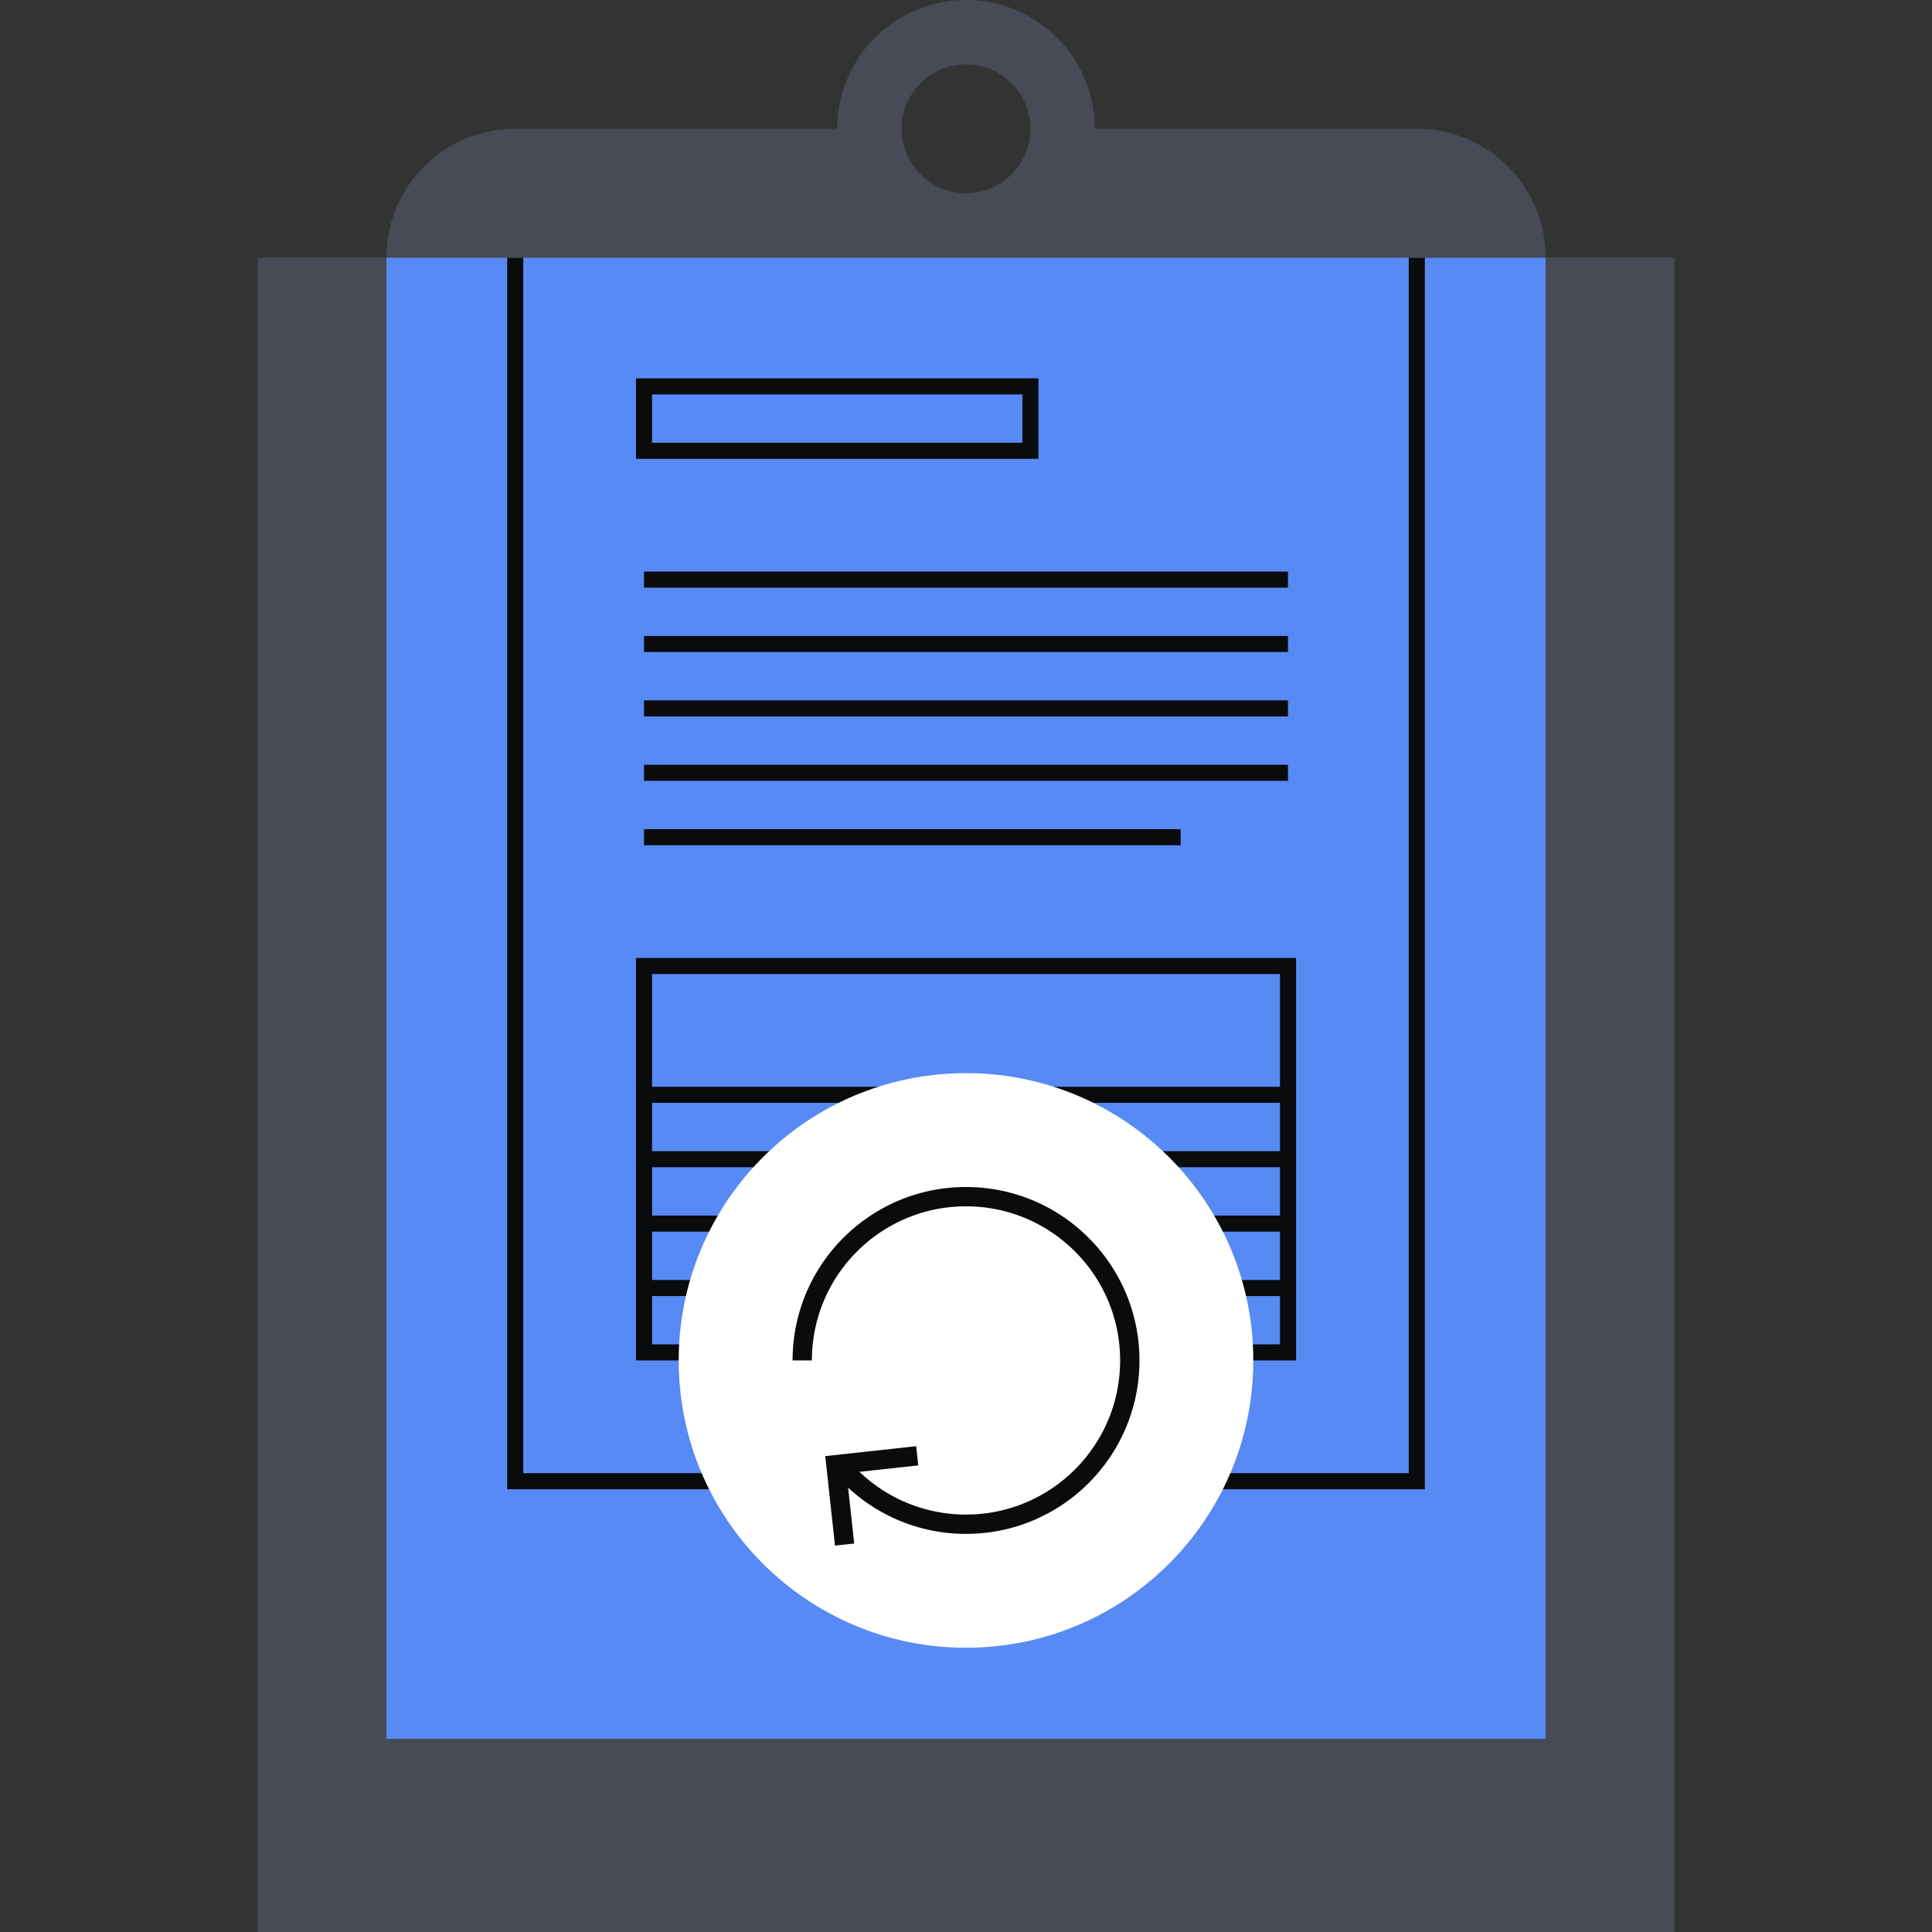 <svg xmlns="http://www.w3.org/2000/svg" fill="none" viewBox="0 0 200 200"><rect x="0" y="0" width="200" height="200" fill="#333333" stroke="none"/><path fill="#464B55" d="M173.331 26.667H26.664V200h146.667z"/><path fill="#588AF5" d="M160 26.667H40V180h120z"/><path fill="#0A0B0D" fill-rule="evenodd" d="M65.836 99.167h68.333v41.666H65.836zm1.667 1.666v38.334h65v-38.334z" clip-rule="evenodd"/><path fill="#0A0B0D" fill-rule="evenodd" d="M133.331 114.167H66.664V112.5h66.667zm0 6.666H66.664v-1.666h66.667zm0 6.667H66.664v-1.667h66.667zm0 6.667H66.664V132.5h66.667z" clip-rule="evenodd"/><path fill="#0A0B0D" fill-rule="evenodd" d="M54.167 152.5V26.667H52.5v127.5h95v-127.5h-1.667V152.5z" clip-rule="evenodd"/><path fill="#464B55" fill-rule="evenodd" d="M146.667 13.333h-33.334C113.333 5.97 107.364 0 100 0S86.667 5.97 86.667 13.333H53.333C45.967 13.333 40 19.3 40 26.667h120c0-7.367-5.967-13.334-13.333-13.334m-40 0a6.667 6.667 0 1 1-13.334 0 6.667 6.667 0 0 1 13.334 0" clip-rule="evenodd"/><path fill="#0A0B0D" d="M101.664 150h-3.333l-1.667-23.333h6.667zm-1.667 10a3.333 3.333 0 1 0 0-6.667 3.333 3.333 0 0 0 0 6.667"/><path fill="#FFFFFF" d="M129.741 140.833c0 16.426-13.316 29.742-29.741 29.742-16.426 0-29.742-13.316-29.742-29.742S83.574 111.092 100 111.092c16.425 0 29.741 13.315 29.741 29.741"/><path fill="#0A0B0D" fill-rule="evenodd" d="M100.001 124.879c-8.811 0-15.954 7.143-15.954 15.954h-2c0-9.915 8.038-17.954 17.954-17.954s17.954 8.039 17.954 17.954-8.038 17.954-17.954 17.954c-5.22 0-9.922-2.229-13.201-5.785l1.47-1.356a15.9 15.9 0 0 0 11.731 5.141c8.811 0 15.954-7.142 15.954-15.954 0-8.811-7.143-15.954-15.954-15.954" clip-rule="evenodd"/><path fill="#0A0B0D" fill-rule="evenodd" d="m85.43 150.735 9.413-1.025.217 1.988-7.426.809.793 7.277-1.989.216zM65.836 39.167h41.667V47.5H65.836zm1.667 1.666v5h38.333v-5zm-.839 18.334h66.667v1.666H66.664zm0 6.666h66.667V67.5H66.664zm0 6.667h66.667v1.667H66.664zm0 6.667h66.667v1.666H66.664zm0 6.666h55.558V87.5H66.664z" clip-rule="evenodd"/></svg>